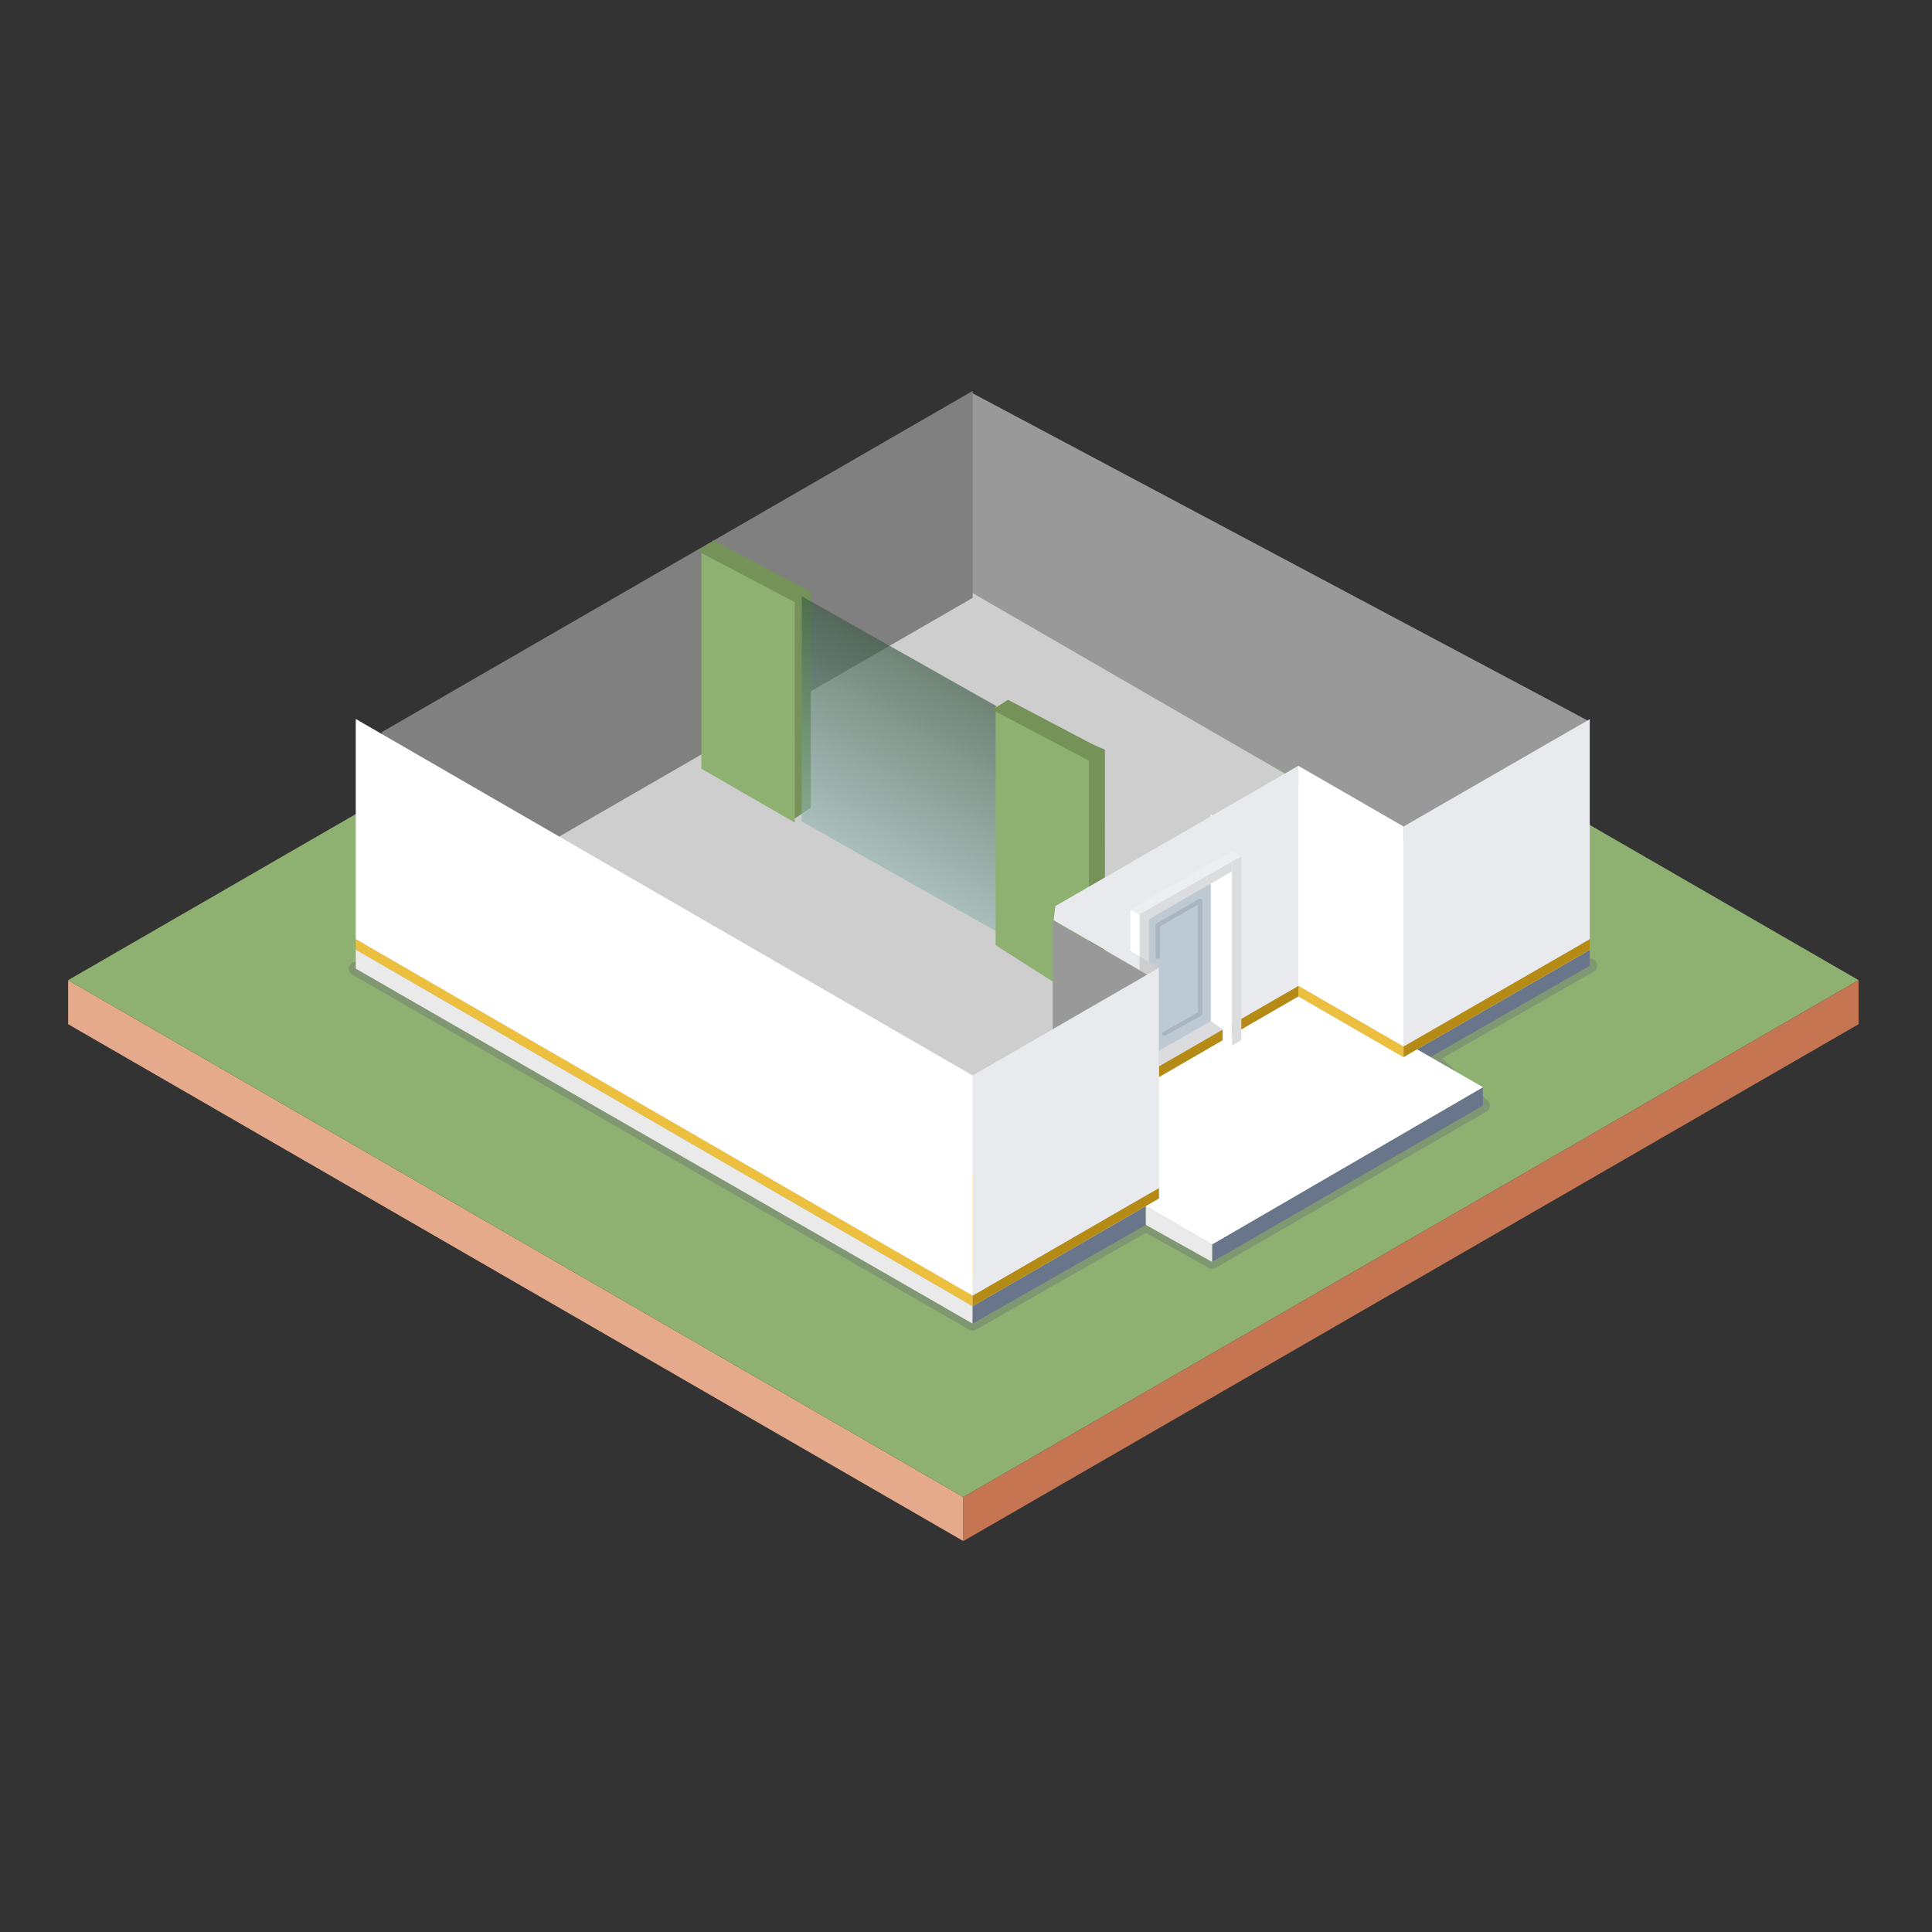 <svg xmlns="http://www.w3.org/2000/svg" xmlns:xlink="http://www.w3.org/1999/xlink" viewBox="0 0 500 500"><rect x="0" y="0" width="500" height="500" fill="#333333" stroke="none"/><defs><style>.cls-1{isolation:isolate;}.cls-2{fill:#e4aa8b;}.cls-3{fill:#8eb171;}.cls-4{fill:#c67552;}.cls-5{fill:#999;}.cls-24,.cls-6{fill:#606072;}.cls-6{opacity:0.3;}.cls-23,.cls-6{mix-blend-mode:multiply;}.cls-7{fill:#f29e79;}.cls-8{fill:#eaeaea;}.cls-9{fill:#68758a;}.cls-10{fill:#cecece;}.cls-11{fill:#fff;}.cls-12{fill:#ffcf48;}.cls-13{fill:#ed853e;}.cls-14{fill:gray;}.cls-15{fill:#e8eaed;}.cls-16{fill:#edbf3e;}.cls-17{fill:#b58b16;}.cls-18{fill:#759358;}.cls-19{fill-rule:evenodd;opacity:0.63;fill:url(#linear-gradient);}.cls-20{fill:#dbdcdd;}.cls-21{fill:#edeeef;}.cls-22{fill:#becad3;}.cls-23{opacity:0.2;}</style><linearGradient id="linear-gradient" x1="265.09" y1="283.06" x2="209.85" y2="391.48" gradientTransform="matrix(1.01, 0.09, 0, 0.99, -8.59, -154.67)" gradientUnits="userSpaceOnUse"><stop offset="0.01" stop-color="#062709"/><stop offset="1" stop-color="#d5f7fd"/></linearGradient></defs><g class="cls-1"><g id="Calque_1" data-name="Calque 1"><polygon class="cls-2" points="249.31 398.83 249.31 387.43 17.63 253.66 17.63 265.06 249.31 398.83"/><polygon class="cls-3" points="249.31 387.43 481 253.66 249.31 119.9 17.63 253.66 249.31 387.43"/><polygon class="cls-4" points="481 253.66 481 265.06 249.31 398.83 249.31 387.43 481 253.66"/><polygon class="cls-5" points="251.46 101.65 411.17 186.61 411.17 243.56 251.46 155.19 251.46 101.65"/><path class="cls-6" d="M251.72,344.36a1.75,1.75,0,0,1-.89-.24L91.18,252.24A1.79,1.79,0,1,1,93,249.13l158.76,91.35,43.91-25a1.8,1.8,0,0,1,1.77,0l16.28,9.07,67.07-38.71L369,274.88a1.8,1.8,0,0,1,.33-2.88l41.25-23.62a1.8,1.8,0,1,1,1.78,3.12L373.2,273.9,385,284.81a1.82,1.82,0,0,1,.57,1.52,1.77,1.77,0,0,1-.89,1.36L314.6,328.14a1.8,1.8,0,0,1-1.77,0l-16.29-9.08-43.92,25.05A1.81,1.81,0,0,1,251.72,344.36Z"/><polygon class="cls-7" points="251.8 169.86 108.59 251.81 251.77 334.48 296.44 308.54 313.75 318.5 380.48 279.98 363.31 270.06 394.33 252.17 251.8 169.86"/><polygon class="cls-8" points="92.08 250.69 92.08 245.76 251.72 338.02 251.72 342.56 92.08 250.69"/><polygon class="cls-9" points="296.54 317 296.54 312.13 251.72 338.02 251.72 342.56 296.54 317"/><polygon class="cls-9" points="313.7 326.58 313.7 322.04 383.77 281.37 383.77 286.13 313.7 326.58"/><polygon class="cls-9" points="411.43 245.82 411.43 249.94 370.18 273.56 363.22 273.58 411.43 245.82"/><polygon class="cls-8" points="296.54 317 313.7 326.58 313.7 322.04 296.54 312.13 296.54 317"/><polygon class="cls-10" points="411.43 245.82 251.72 153.5 92.08 245.76 251.72 338.02 296.54 312.13 313.7 322.04 383.77 281.37 366.71 271.57 411.43 245.82"/><polygon class="cls-11" points="272.7 294.43 299.95 310.15 296.54 312.13 313.7 322.04 383.77 281.37 366.71 271.57 363.22 273.58 336.01 257.87 272.7 294.43"/><polygon class="cls-12" points="269.28 293.67 292.84 307.26 251.72 331.34 227.88 317.57 269.28 293.67"/><polygon class="cls-11" points="313.31 210.76 313.31 264.3 316.42 266.45 316.42 212.86 313.31 210.76"/><polygon class="cls-13" points="265.57 312.36 287.59 299.65 287.59 274.33 284.41 276.17 284.41 297.9 265.57 308.88 265.57 312.36"/><polygon class="cls-14" points="251.73 101.17 251.73 154.72 112.52 235.09 107.16 231.98 98.77 189.49 251.73 101.17"/><polygon class="cls-15" points="411.43 186.13 411.43 243.08 363.23 270.85 363.23 213.9 411.43 186.13"/><polygon class="cls-13" points="121.8 244.01 103.98 233.72 103.99 205.31 107.16 207.14 107.16 231.97 121.8 240.51 121.8 244.01"/><polygon class="cls-13" points="189.02 282.61 171.2 272.33 171.22 243.91 174.39 245.74 174.39 270.58 189.02 279.11 189.02 282.61"/><polygon class="cls-13" points="220.66 300.88 202.84 290.59 202.85 262.18 206.03 264.01 206.03 288.84 220.66 297.38 220.66 300.88"/><polygon class="cls-11" points="336.01 255.14 336.01 198.19 363.23 213.9 363.23 270.85 336.01 255.14"/><polygon class="cls-16" points="92.08 243.03 92.08 245.76 251.72 338.02 251.72 335.29 92.08 243.03"/><polygon class="cls-17" points="411.43 243.09 363.23 270.85 363.23 273.58 411.43 245.82 411.43 243.09"/><polygon class="cls-17" points="251.72 338.02 251.72 335.29 299.95 307.43 299.95 310.15 251.72 338.02"/><polygon class="cls-16" points="363.23 273.58 336.01 257.87 336.01 255.14 363.23 270.85 363.23 273.58"/><polygon class="cls-17" points="336.01 255.14 299.95 275.95 299.95 278.75 336.01 257.87 336.01 255.14"/><polygon class="cls-18" points="209.81 153.16 184.39 139.79 205.67 211.85 209.82 209.04 209.81 153.16"/><polygon class="cls-3" points="205.66 155.81 181.51 143.1 181.51 198.94 205.67 212.87 205.66 155.81"/><polygon class="cls-18" points="209.81 153.16 205.44 155.59 180.66 142.56 184.73 139.96 209.81 153.16"/><polygon class="cls-19" points="257.88 182.74 207.5 154.3 207.48 212.6 257.86 241.04 257.88 182.74"/><polygon class="cls-18" points="285.95 194.01 260.53 183.21 281.81 259 285.96 255.88 285.95 194.01"/><polygon class="cls-3" points="281.8 196.83 257.65 182.76 257.65 244.59 281.81 260.01 281.8 196.83"/><polygon class="cls-18" points="285.95 194.3 281.58 196.73 256.8 183.7 260.87 181.1 285.95 194.3"/><polygon class="cls-15" points="272.7 238.16 294.94 251 294.94 236.62 316.42 224.21 316.42 266.45 336.01 255.14 336.01 198.19 273.11 234.5 272.7 238.16"/><polygon class="cls-5" points="272.45 238.16 272.45 291.7 290.22 301.94 294.2 299.65 299.44 253.73 272.45 238.16"/><polygon class="cls-15" points="299.95 250.47 299.95 307.42 251.72 335.29 251.72 278.33 299.95 250.47"/><polygon class="cls-11" points="251.72 278.33 251.72 335.29 92.07 243.02 92.07 186.07 251.72 278.33"/><polygon class="cls-11" points="166.61 239.43 168.52 238.93 189.02 250.66 187.47 251.41 166.61 239.43"/><polygon class="cls-20" points="313.31 264.3 299.95 271.89 299.95 275.95 316.42 266.45 313.31 264.3"/><polygon class="cls-20" points="318.84 222.91 321.26 221.62 321.26 269.2 318.84 270.6 318.84 222.91"/><polygon class="cls-11" points="318.84 222.91 316.42 221.62 316.42 269.2 318.84 270.6 318.84 222.91"/><polygon class="cls-20" points="294.94 236.63 297.37 235.22 297.37 248.93 294.94 247.49 294.94 236.63"/><polygon class="cls-11" points="294.94 236.63 292.52 235.34 292.52 246.05 294.94 247.49 294.94 236.63"/><polygon class="cls-20" points="297.37 237.93 318.84 225.51 318.84 222.92 297.37 235.22 297.37 237.93"/><polygon class="cls-21" points="292.52 235.34 318.84 220.31 321.26 221.62 294.94 236.63 292.52 235.34"/><polygon class="cls-22" points="313.31 264.3 313.31 228.71 297.37 237.93 297.37 248.93 299.95 250.47 299.95 271.89 313.31 264.3"/><g class="cls-23"><path class="cls-24" d="M301.34,268.08a.54.54,0,0,1-.49-.29.55.55,0,0,1,.22-.77l8.95-5V234.13l-9.81,5.63v7.73a.57.57,0,1,1-1.13,0v-8.06a.55.55,0,0,1,.29-.48l10.93-6.28a.58.58,0,0,1,.57,0,.56.56,0,0,1,.28.49v29.23a.56.56,0,0,1-.29.49L301.61,268A.52.52,0,0,1,301.34,268.08Z"/></g></g></g></svg>